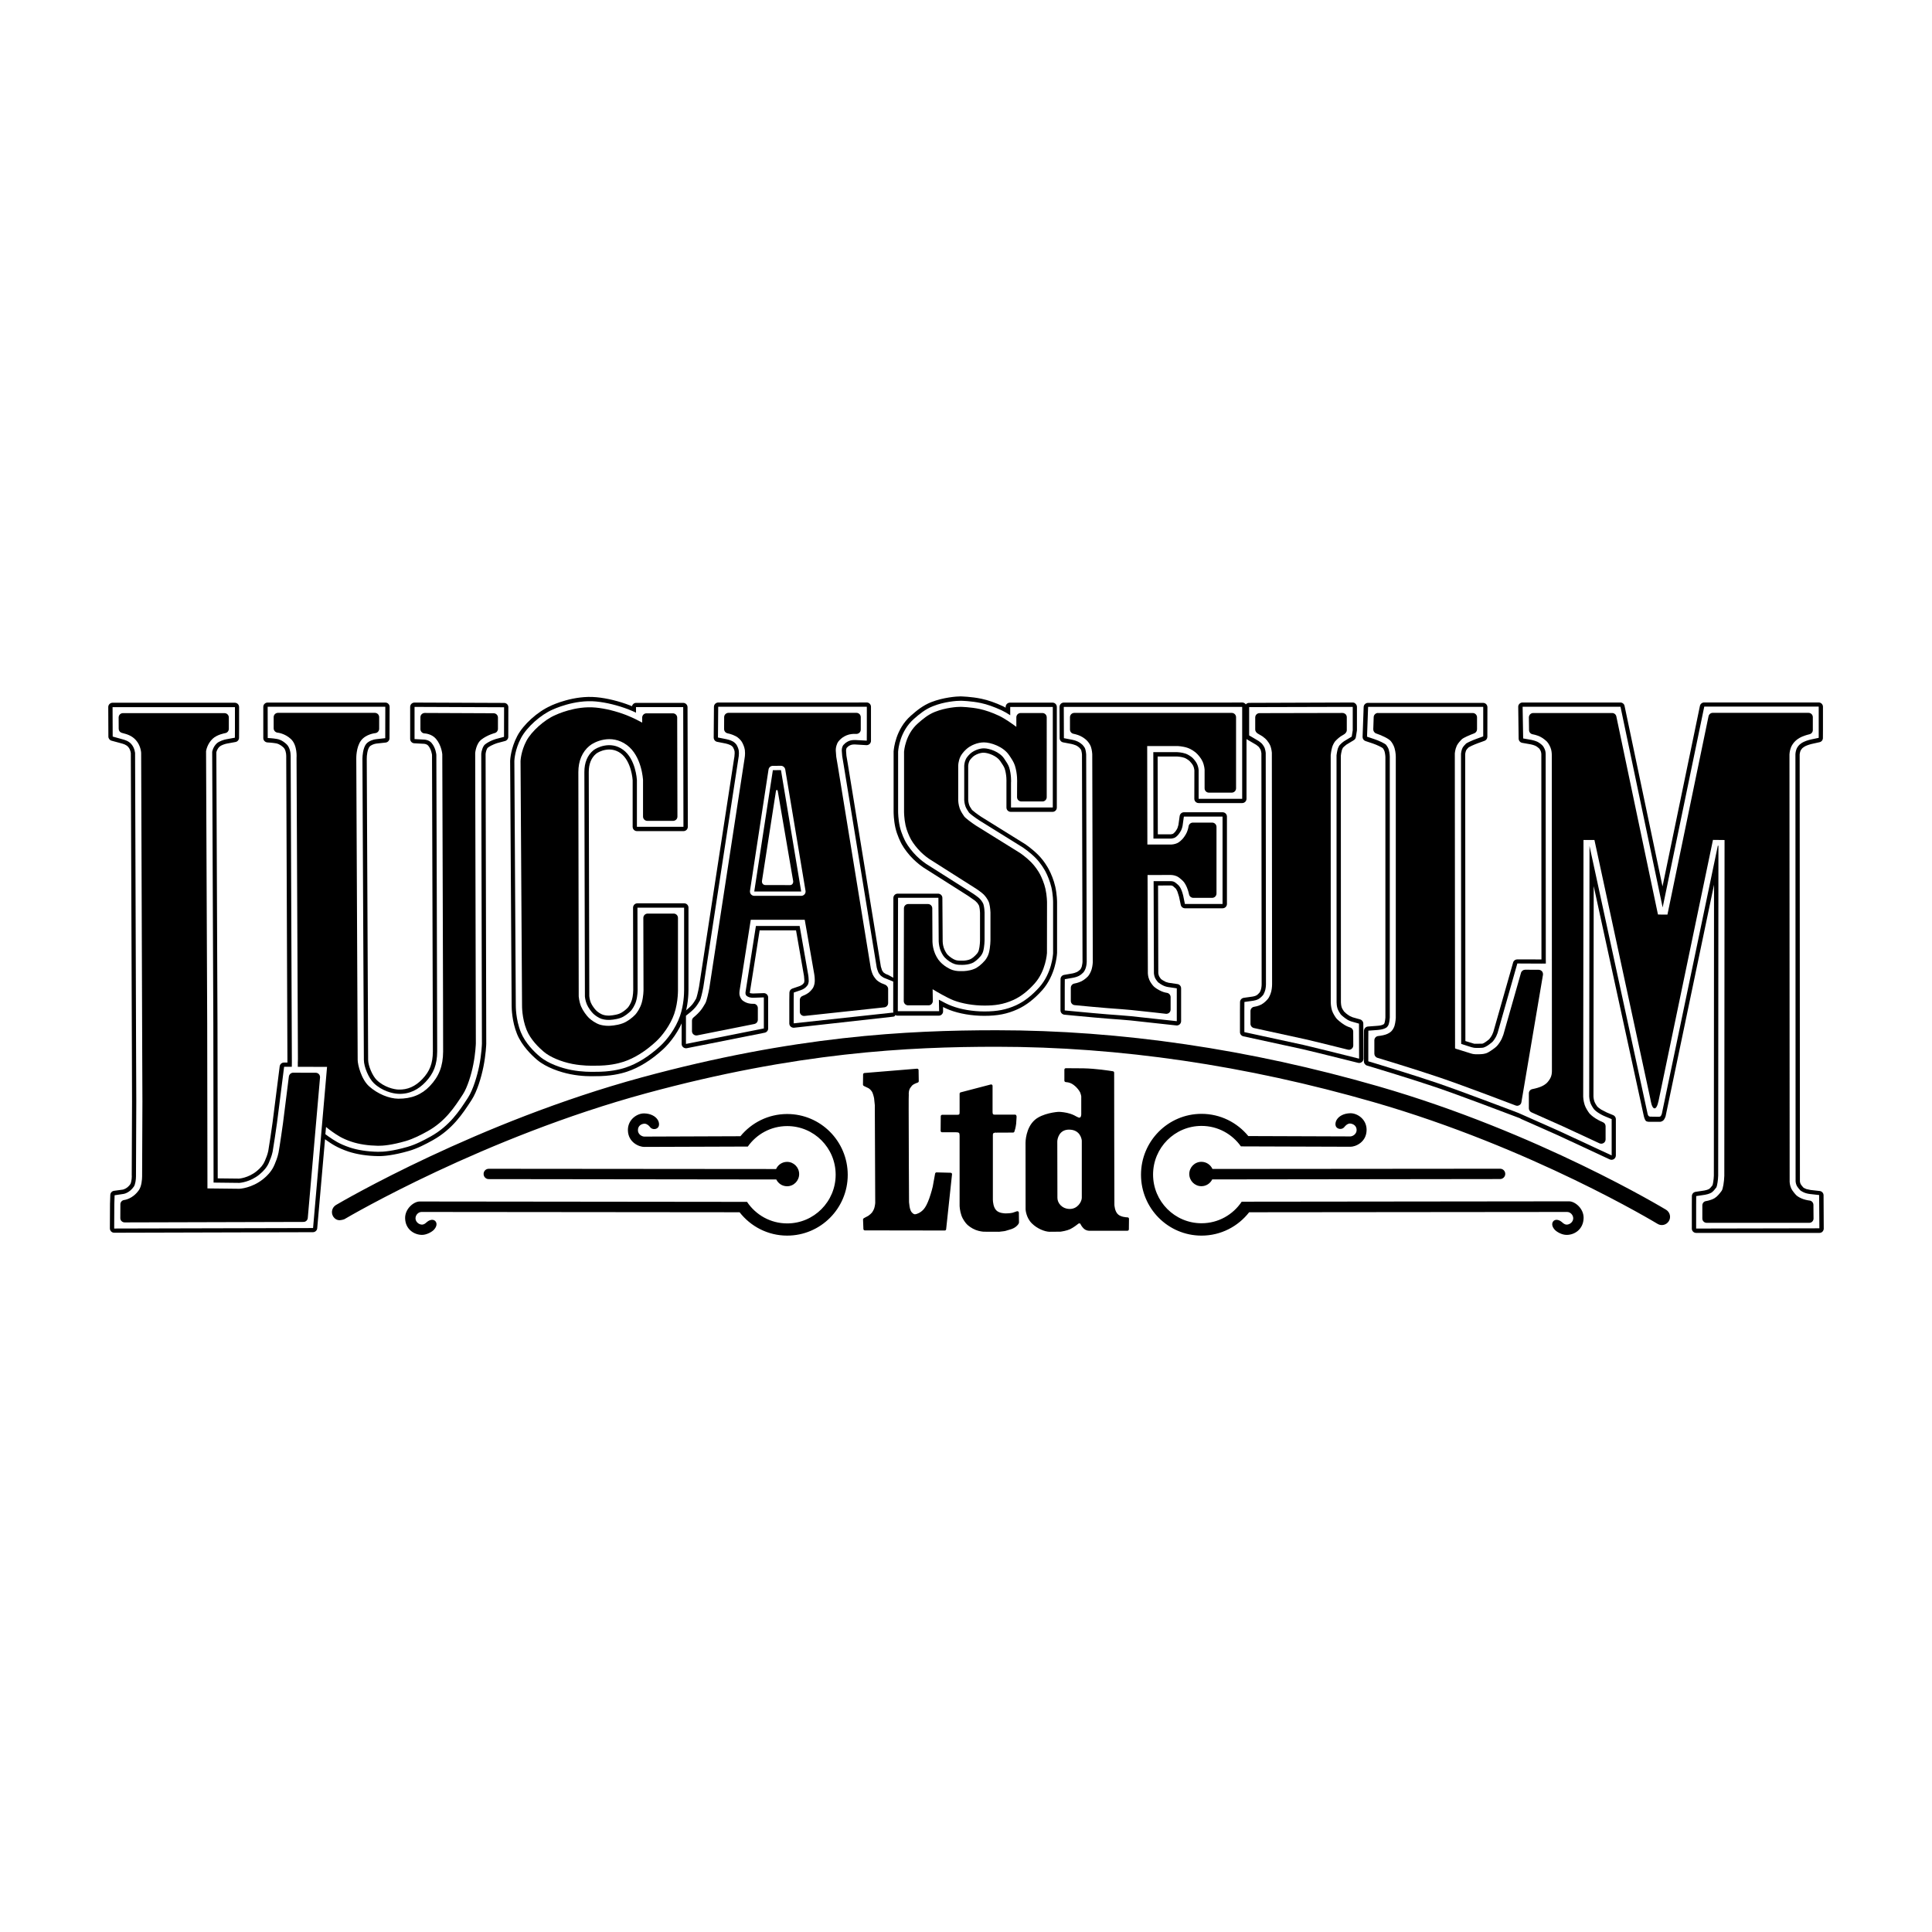 <?xml version="1.0" encoding="utf-8"?>
<!-- Generator: Adobe Illustrator 16.0.0, SVG Export Plug-In . SVG Version: 6.00 Build 0)  -->
<!DOCTYPE svg PUBLIC "-//W3C//DTD SVG 1.1//EN" "http://www.w3.org/Graphics/SVG/1.1/DTD/svg11.dtd">
<svg version="1.1" id="Layer_1" xmlns="http://www.w3.org/2000/svg" xmlns:xlink="http://www.w3.org/1999/xlink" x="0px" y="0px"
	  viewBox="-1217.979 -1411.354 3000 3000" enable-background="new -1217.979 -1411.354 3000 3000"
	 xml:space="preserve">
<g>
	<path d="M-895.874,438.333v0.276v-0.461V438.333z"/>
	<path d="M-897.447,448.748c-0.187,0-0.466,0-0.652,0C-897.82,448.838-897.539,448.838-897.447,448.748z"/>
	<path d="M-1027.053-303.998c-1.771,0-3.45,0.652-4.755,1.958c-1.211,1.213-1.958,2.984-1.958,4.755l0.093,17.438
		c0,3.076,1.866,5.595,4.755,6.434l2.331,0.65c5.315,1.4,13.333,3.544,19.675,10.723c7.739,8.763,8.113,19.675,8.113,19.768
		l1.676,471.333l0.282,70.215l-0.466,114.316v1.394c0,5.128-0.839,15.666-4.942,21.542c-9.605,13.893-22.285,15.381-22.846,15.474
		c-3.355,0.378-5.968,3.266-5.968,6.623l-0.092,21.539c0,1.771,0.652,3.449,1.958,4.662c1.305,1.305,2.983,1.961,4.85,1.961
		l277.671-0.747c3.45,0,6.341-2.703,6.621-6.154l19.022-218.188c0.092-1.863-0.466-3.728-1.771-5.128
		c-1.212-1.397-3.076-2.142-4.941-2.142l-34.967-0.096c-3.355,0-6.152,2.518-6.711,5.87l-9.137,72.642
		c0,0.276-5.223,36.92-6.9,45.497c-1.492,7.74-4.941,15.663-6.06,18.371c-0.187,0.373-0.374,0.839-0.374,0.839
		c-3.263,7.831-9.137,15.288-17.531,22.009c-17.625,14.168-36.55,15.009-36.832,15.009c0,0-39.906-0.468-49.603-0.563
		c0-6.337-0.372-255.759-0.372-255.759s-1.772-422.108-1.772-423.134c0.094-0.652,1.586-11.095,10.165-19.302
		c6.897-6.621,19.486-8.763,19.58-8.763c3.264-0.56,5.595-3.357,5.595-6.62v-17.718c0-3.729-2.984-6.713-6.713-6.713h-157.673"/>
	<path d="M-355.991-300.827c-16.502,7.084-36.551,24.988-44.475,39.719c-8.579,16.223-9.231,30.957-9.231,31.611
		c0,0.093,2.331,378.938,2.331,378.938c0,0.645-0.374,20.044,7.18,38.598c6.06,15.013,19.301,27.696,26.667,33.849
		c9.509,8.107,26.947,15.479,44.382,18.835c16.223,3.071,29.091,2.796,33.846,2.703h1.305h0.56
		c20.607,0.185,35.247-3.266,43.917-6.152c16.692-5.503,33.568-16.041,50.068-31.238c9.977-9.136,22.565-26.017,28.441-43.173
		c6.526-19.298,5.779-38.974,5.779-39.813V13.958c0-3.73-2.983-6.711-6.712-6.711h-40.373c-1.771,0-3.449,0.744-4.754,1.955
		c-1.214,1.305-1.958,2.983-1.958,4.756l0.279,111.886c0,0.098,0,10.351-2.799,20.054c-2.423,8.292-7.551,15.755-10.254,18.555
		c-4.475,4.571-11.842,10.44-19.117,13.148c-9.881,3.727-21.073,3.912-21.165,3.912c-0.466,0-7.46,0.378-14.918-1.956
		c-5.873-1.956-12.681-6.623-16.41-10.165c-4.011-3.91-9.511-11.374-12.308-17.997c-3.168-7.831-3.542-15.386-3.634-15.478
		l-0.563-348.349c0-17.438,6.062-31.611,17.438-40.935c7.272-5.966,33.379-19.022,57.717-1.21
		c23.591,17.249,25.177,53.987,25.27,54.36v56.785c0,3.729,2.983,6.712,6.714,6.712h39.998c1.772,0,3.544-0.745,4.755-1.958
		c1.305-1.211,1.96-2.982,1.96-4.754l-0.373-153.57c0-3.729-2.985-6.713-6.714-6.713h-41.027c-3.729,0-6.618,2.984-6.618,6.713
		v7.737c-4.102-2.236-13.147-7.178-24.523-11.655c-15.57-6.06-33.008-10.347-47.832-11.747
		c-31.795-3.077-61.634,11.281-62.847,11.841"/>
	<path d="M-362.707-315.468c-0.096,0.095-0.281,0.095-0.281,0.095s-0.093,0.092-0.185,0.092v0.093
		c-20.142,8.952-42.145,28.812-51.565,46.621c-10.069,19.115-11.003,36.551-11.095,38.509v0.653l2.331,379.026v0.743
		c0,4.104,0.466,24.343,8.392,43.916c7.458,18.19,22.656,32.922,31.141,40.099c13.891,11.746,35.897,19.203,51.752,22.284
		c17.905,3.542,31.98,3.169,37.296,3.076c0,0,0.932-0.096,1.026-0.096l0.374,0.096c22.751,0.189,39.345-3.73,49.137-6.996
		c18.836-6.245,37.667-17.9,55.944-34.684c10.629-9.694,25.549-28.621,32.823-49.883c6.06-17.715,6.712-35.708,6.712-42.516v-2.518
		V-1.992c0-3.726-2.983-6.709-6.712-6.709h-72.637c-1.771,0-3.542,0.745-4.754,1.958c-1.211,1.306-1.958,2.982-1.958,4.752
		l0.281,128.021c0,0.091,0,8.302-2.144,15.478c-1.586,5.406-5.221,10.724-6.433,11.937c-3.263,3.449-8.672,7.647-13.147,9.325
		c-7.087,2.61-15.663,2.887-15.757,2.887c-0.185,0-0.839,0-0.839,0c-0.185,0-4.566,0.093-8.763-1.306
		c-3.264-1.027-8.019-4.191-10.256-6.433c-2.423-2.329-6.712-7.924-8.579-12.49c-2.05-5.036-2.331-10.072-2.331-10.072s0,0,0-0.092
		c0-4.757-0.839-347.792-0.839-347.792c0-12.587,3.916-22.193,11.563-28.533c3.635-2.983,21.725-12.494,37.948-0.652
		c16.973,12.494,18.651,41.585,18.651,41.864v72.357c0,3.729,2.982,6.712,6.71,6.712h72.262c1.772,0,3.451-0.747,4.756-1.959
		c1.213-1.307,1.958-2.982,1.958-4.753l-0.468-185.736c0-3.727-3.078-6.71-6.714-6.71h-73.194c-3.077,0-5.689,2.237-6.339,5.22
		c-1.026-0.466-2.893-1.212-2.893-1.212c-16.97-6.619-35.99-11.282-52.216-12.773c-35.15-3.355-67.972,11.842-70.957,13.239
		 M-292.401-322.084c15.663,1.49,33.941,5.966,50.351,12.306c4.289,1.678,8.113,3.357,11.655,5.036c0-4.29,0-8.578,0-8.578h73.288
		l0.374,185.833h-72.262c0,0,0-71.797,0-72.636c-0.094-1.119-1.865-32.728-21.447-46.993c-19.86-14.544-41.492-2.981-46.154,0.839
		c-9.229,7.645-13.985,19.023-13.985,33.754c0,0,0.841,347.233,0.841,348.257c0,0.47,0.464,6.244,2.89,12.212
		c2.331,5.69,7.272,12.028,10.162,14.823c2.893,2.801,8.483,6.623,12.868,8.021c5.592,1.771,11,1.581,11.095,1.581h0.744
		c0.092,0,9.697-0.184,17.997-3.259c5.781-2.146,12.121-7.274,15.665-10.909c1.864-1.954,6.06-8.204,8.018-14.73
		c2.425-8.205,2.425-17.25,2.425-17.342l-0.279-128.025h72.447v125.317v2.33c0,6.53-0.558,23.596-6.34,40.374
		c-6.899,20.146-20.979,37.949-31.05,47.09c-17.531,16.031-35.522,27.226-53.521,33.188c-9.324,3.083-25.083,6.716-46.992,6.532
		h-0.562h-1.117c-5.126,0.093-18.65,0.368-35.898-2.893c-15.011-2.892-35.805-9.884-48.669-20.889
		c-8.018-6.71-22.38-20.513-29.279-37.477c-8.298-20.33-7.925-41.685-7.925-42.146l-2.237-379.029v-0.373
		c0.093-1.771,0.932-17.813,10.442-35.62c8.855-16.691,30.49-36.085,49.229-44.101l-0.747,0.279
		c1.586-0.561,33.754-16.037,67.975-12.774H-292.401z"/>
	<path d="M111.988-320.502h-214.64c-3.636,0-6.712,2.984-6.712,6.618l-0.373,47.833c0,3.171,2.237,6.061,5.407,6.621l13.239,2.61
		c0.932,0.187,4.941,1.213,8.113,2.889c1.209,0.655,2.701,2.145,3.168,2.892c1.026,1.584,2.237,4.66,2.518,6.619l0.093,2.983
		l-0.466,5.687l-0.187,0.747c0,0.185-54.64,355.812-54.64,355.812c-1.494,8.205-3.729,16.691-4.477,18.37
		c-1.212,2.145-3.729,6.435-6.152,9.321c-3.357,3.92-7.551,7.278-7.74,7.462l-6.06,4.751c-1.586,1.309-2.61,3.172-2.61,5.221v7.831
		v35.993c0,2.052,0.932,3.92,2.518,5.128c1.49,1.214,3.542,1.772,5.5,1.402l120.938-24.058c3.167-0.654,5.407-3.356,5.407-6.53
		v-48.205c0-1.863-0.749-3.542-2.054-4.842c-1.305-1.218-3.076-1.966-4.847-1.868l-16.785,0.559l-3.635-0.369
		c-0.28-0.093-0.747-0.287-1.212-0.563c0-0.093,0-0.185,0-0.185c0,0.092,10.068-63.687,10.068-63.687s3.915-25.083,5.22-33.287
		h56.508c1.677,9.509,12.4,70.957,12.4,70.957l0.56,6.899l-0.096,1.49c0,0.654-0.279,1.678-0.56,2.241
		c-0.466,0.747-1.863,2.232-2.703,2.887c-1.679,1.214-3.823,2.053-4.381,2.241l-10.91,3.728c-2.703,0.932-4.474,3.449-4.568,6.244
		L7.651,141.6v36.27c0,1.863,0.839,3.726,2.238,4.939c1.398,1.212,3.263,1.866,5.222,1.679l153.942-17.161
		c3.45-0.37,3.637-3.164,3.637-6.614l0.279-47.838c0-2.702-1.678-5.22-4.289-6.244l-7.271-4.008c0,0-3.078-1.213-4.104-1.679
		c-0.279-0.098-3.263-2.145-3.357-2.237c0-0.093-2.144-2.983-2.144-2.983l-1.957-6.06c0-0.096-51.191-313.852-51.191-313.852
		s-2.05-12.215-2.331-13.707c0-0.559-0.559-6.992-0.559-7.644c0-1.584,0.093-2.516,0.839-4.382c0.279-0.278,2.703-2.61,2.703-2.61
		c0.466-0.375,2.984-1.866,4.847-2.332c2.052-0.558,5.037-0.558,6.156-0.466l16.97,1.027c1.865,0.092,3.636-0.561,5.035-1.773
		c1.307-1.305,2.146-2.982,2.146-4.847v-17.065v-35.898c0-3.729-2.983-6.713-6.715-6.713l-15.756,0.094 M128.029-313.886v35.524
		l-0.094,17.065l-17.065-0.932c-1.209-0.093-5.034-0.093-8.11,0.652c-3.263,0.745-6.712,2.984-7.647,3.729
		c-3.169,2.705-4.099,4.01-4.382,4.57c-1.584,3.726-1.584,5.405-1.584,7.737l0.652,8.299c0,0,2.333,13.705,2.333,13.984
		c0,0,51.001,313.011,51.282,314.317c0.279,1.306,1.214,4.564,2.425,7.272c0.374,0.932,1.399,2.61,3.543,5.032
		c0.559,0.562,2.703,2.241,5.034,3.542l4.66,1.867l11.376,4.57v47.459l-155.994,16.88v-36.181l0.187-11.655l10.907-3.728
		c0.932-0.281,3.823-1.493,6.152-3.172c1.865-1.397,4.011-3.912,4.664-4.939c0.374-0.744,1.212-2.985,1.398-5.032
		c0-0.654,0-1.31,0-1.966c0-3.255-0.466-6.704-0.651-8.016c0,0-10.723-61.26-13.426-76.548c-12.12,0-53.802,0-67.881,0
		c-4.381,27.88-16.13,102.565-16.13,102.754c-0.093,0.37-0.093,0.932-0.093,1.485c0,0.563,0.093,1.217,0.187,1.679
		c0.185,0.655,0.839,1.868,1.397,2.519c0.839,0.747,2.983,1.96,4.664,2.426c2.237,0.563,4.754,0.655,5.5,0.655l16.787-0.563v48.204
		l-120.938,24.058v-35.993v-7.831l6.061-4.842c0,0,4.755-3.737,8.67-8.302c2.797-3.266,5.409-7.832,7.087-10.719
		c1.211-2.427,3.634-12.213,5.126-20.331l54.547-355.718l0.094-0.745c0.092,0,0.652-3.079,0.652-6.807
		c0-1.211-0.094-2.517-0.187-3.821c-0.374-3.171-2.144-7.182-3.542-9.418c-1.026-1.584-3.357-3.916-5.594-5.128
		c-3.825-2.145-8.487-3.264-10.071-3.542l-13.147-2.611l0.374-47.74h214.643h16.127L128.029-313.886z"/>
	<path d="M233.948-306.048c-10.724,4.29-18.465,10.721-26.854,18.183c-19.209,16.878-21.167,42.611-21.261,43.637v93.054
		c0,0.468,0,10.535,2.331,21.354c1.774,8.018,5.409,16.408,8.3,21.726c3.261,5.967,9.228,13.611,15.103,19.489
		c6.339,6.247,12.772,10.629,13.054,10.816c0.184,0.092,69.462,44.103,69.462,44.103c0.189,0.093,6.997,4.287,12.401,8.67
		c3.449,2.703,5.779,5.687,6.716,6.993l0.275,0.373c1.215,1.771,3.542,5.126,4.566,8.763c1.771,6.618,1.961,14.545,1.961,14.545
		V47.43c0,0.187,0.093,11.56-2.61,21.445c-1.305,4.569-3.917,8.672-5.871,11.095c-5.503,6.341-11.282,11.003-16.788,13.24
		c-7.83,3.264-16.595,3.449-18.274,3.356h-1.307c-2.61,0.093-8.204,0.186-13.704-1.586c-6.621-2.141-14.173-6.989-19.676-12.958
		c-3.823-4.01-7.46-10.628-9.418-16.878c-2.331-7.366-2.423-13.892-2.423-13.986l-0.279-52.03c0-3.731-2.983-6.712-6.712-6.712
		h-30.585c-3.729,0-6.712,2.98-6.712,6.712l-0.279,143.872c0,1.771,0.653,3.45,1.958,4.751c1.305,1.31,2.985,1.964,4.755,1.964
		h31.703c1.772,0,3.543-0.654,4.754-1.964c1.213-1.301,1.959-2.98,1.959-4.751c0,0-0.188-12.495-0.281-18.277
		c5.782,3.543,21.912,13.052,32.543,17.254c13.052,5.031,30.956,8.107,47.925,8.107c15.38,0,28.995-1.494,45.036-8.763
		c11.374-5.128,22.471-13.8,33.005-25.644c17.253-19.49,18.932-45.966,19.024-47.084l0.093-78.788
		c0-0.469-0.093-10.257-2.427-20.888c-1.862-8.393-5.687-17.345-8.39-22.565c-2.701-5.128-7.831-12.773-13.798-18.836
		c-7.925-8.018-16.973-14.173-17.438-14.452c-0.186-0.094-68.254-42.423-68.254-42.423c-7.27-4.756-16.407-11.655-18.273-14.265
		c-1.492-2.05-5.223-7.553-6.9-12.121c-2.237-6.339-2.426-12.587-2.426-12.68v-53.802c0-0.094,0-6.899,3.357-14.17
		c1.679-3.45,4.847-7.553,8.858-11.281c6.988-6.529,18.09-10.91,27.692-10.91c10.349,0,29.927,6.247,39.069,19.77
		c3.726,5.406,7.365,10.908,9.043,16.221c4.193,13.147,3.451,26.202,3.451,26.296l-0.097,22.75c0,3.73,2.983,6.714,6.715,6.714
		h32.728c3.635,0,6.618-2.983,6.618-6.714V-297.47c0-3.729-2.983-6.71-6.618-6.71h-33.939c-3.637,0-6.62,2.982-6.62,6.71v14.731
		c-6.807-5.034-18.466-13.24-26.855-17.157c-10.908-5.129-20.98-8.578-30.021-10.534c-14.454-3.079-28.816-3.265-29.467-3.357
		c-5.22-0.093-23.498,1.212-39.908,7.739"/>
	<path d="M227.98-321.063c-13.053,5.223-22.378,12.959-31.61,21.075c-23.591,20.793-26.388,51.189-26.667,54.64l-0.091,0.56v93.614
		c0,2.052,0.091,12.868,2.703,24.804c2.701,12.212,8.296,22.938,9.882,25.922c4.008,7.271,11,16.41,17.998,23.216
		c7.084,6.9,13.89,11.749,15.195,12.587c0.093,0.094,0.559,0.373,0.559,0.373c0.094,0,69.376,44.012,69.376,44.012
		c0.092,0,10.906,7.644,10.906,7.644l3.542,3.542l0.282,0.466c1.679,2.424,2.14,3.449,2.33,3.916
		c0.932,3.545,1.396,8.67,1.396,10.629v41.772c0,1.586-0.091,9.975-1.954,16.785c-0.563,1.771-1.679,3.821-2.61,4.847
		c-3.824,4.385-7.647,7.647-10.913,8.952c-3.542,1.492-8.481,2.144-11.839,2.051c-0.187,0-1.679,0-1.679,0
		c-1.956,0-5.592,0.093-8.671-0.84c-4.009-1.305-9.136-4.754-12.865-8.576c-2.05-2.331-4.569-6.9-5.782-10.629
		c-1.584-4.941-1.678-9.418-1.678-9.605l-0.466-67.787c0-3.729-3.076-6.618-6.711-6.618h-62.66c-3.729,0-6.712,2.982-6.712,6.71
		l-0.279,176.042c0,1.771,0.653,3.542,1.958,4.754c1.305,1.215,2.982,1.961,4.755,1.961h64.15c1.771,0,3.544-0.746,4.755-2.057
		c1.211-1.209,1.865-2.98,1.865-4.658c0,0,0-3.635-0.095-6.716c3.729,1.863,7.274,3.451,10.163,4.571
		c15.013,5.779,34.596,9.136,53.708,9.136c20.698,0,35.711-2.887,51.752-10.165c13.426-6.06,26.294-16.123,38.415-29.646
		c20.514-23.217,22.75-53.522,22.94-56.881c0.092-0.091,0.092-0.743,0.092-0.836v-78.883c0-1.211-0.092-12.121-2.8-24.244
		c-2.236-9.975-6.525-20.328-9.975-26.667c-1.583-2.984-7.367-13.427-16.596-22.66c-9.137-9.136-19.393-16.129-19.86-16.502
		c-0.096-0.094-0.654-0.373-0.654-0.373c-0.093-0.093-68.065-42.329-68.065-42.329c-6.243-4.105-12.683-9.139-14.076-10.537
		c-3.08-4.384-4.104-6.621-4.386-7.553c-1.305-3.729-1.583-7.644-1.583-7.831v-53.242c0,0.092,0.186-3.637,1.864-7.366
		c0.558-1.213,2.427-3.731,5.222-6.341c3.915-3.635,11.28-6.526,16.69-6.526c7.182,0,20.423,4.85,25.828,12.772
		c2.983,4.385,6.157,8.95,7.089,12.029c3.262,10.068,2.703,20.42,2.703,20.515v0.837v38.977c0,3.729,2.979,6.71,6.71,6.71h64.896
		c3.732,0,6.62-2.982,6.62-6.71V-313.6c0-3.729-2.98-6.713-6.62-6.713h-66.109c-3.726,0-6.711,2.984-6.711,6.713v1.118
		c-1.396-0.747-2.701-1.492-4.006-2.144c-12.028-5.595-23.218-9.511-33.383-11.655c-16.036-3.45-31.888-3.635-32.636-3.729
		c-5.966,0-26.667,1.492-45.592,8.949 M273.955-323.205c0.652,0,15.944,0.282,31.238,3.544c9.694,2.05,20.423,5.874,31.98,11.187
		c4.196,1.96,8.952,4.754,13.523,7.739c0-4.103,0-12.865,0-12.865h66.104v156.086h-64.896v-38.974l0.092-0.465
		c0-0.092,0.563-11.563-2.98-22.938c-1.31-4.01-4.569-8.857-7.928-13.799c-6.991-10.255-22.659-15.663-31.329-15.663
		c-7.084,0-16.036,3.542-21.262,8.392c-3.073,2.89-5.591,6.06-6.711,8.389c-2.423,5.221-2.516,10.258-2.516,10.163v53.616
		c0,0.374,0.279,5.034,1.958,9.696c1.118,3.265,4.288,7.74,5.498,9.604c1.771,2.052,9.325,7.738,15.758,11.933l67.974,42.241
		l0.559,0.37c0.373,0.279,10.165,6.9,18.835,15.57c8.486,8.579,13.989,18.371,15.478,21.075c3.169,5.966,7.182,15.663,9.327,24.896
		c2.514,11.375,2.61,21.726,2.61,22.844v78.88v0.467c-0.189,3.172-2.241,31.234-21.354,52.777
		c-11.472,12.863-23.591,22.285-36.179,28.063c-15.104,6.809-29.185,9.604-48.951,9.604c-18.371,0-37.018-3.169-51.377-8.764
		c-5.873-2.237-13.055-5.875-19.489-9.51c0,0.186,0.372,17.813,0.372,17.813h-64.15l0.373-176.042h62.659
		c0,0,0.466,67.881,0.466,67.973c0,0.094,0.187,5.407,1.959,11.376c1.49,4.755,4.474,10.254,7.272,13.238
		c4.381,4.663,10.535,8.764,15.661,10.35c4.104,1.306,8.393,1.213,10.724,1.213h1.584c3.729,0,9.787-0.654,14.454-2.612
		c4.193-1.771,8.856-5.592,13.33-10.814c1.401-1.679,3.172-4.57,4.013-7.459c2.14-7.74,2.231-16.879,2.231-18.65
		c0-0.187,0-41.866,0-41.866c0-1.863-0.369-7.736-1.674-12.308c-0.558-2.05-2.237-4.564-3.169-5.87l-0.378-0.469
		c-0.369-0.559-2.14-2.797-4.843-4.941c-4.944-3.915-11.286-7.923-11.567-8.016L219.96-70.047l-0.372-0.282
		c-0.747-0.466-7.555-5.128-14.359-11.838c-6.526-6.434-13.053-14.918-16.787-21.635c-1.488-2.795-6.71-12.866-9.228-24.149
		c-2.518-11.467-2.61-22.007-2.61-23.405v-93.055l0.092-0.56c0.187-3.077,2.705-30.957,24.431-50.069
		c8.764-7.739,17.53-15.01,29.651-19.77c17.53-7.084,37.111-8.483,43.171-8.39L273.955-323.205z"/>
	<path d="M450.175-304.369c-1.772,0-3.541,0.744-4.751,1.955c-1.213,1.306-1.959,2.984-1.959,4.755v19.117
		c0,3.263,2.327,6.061,5.501,6.618c0,0,5.406,1.027,10.35,3.265c4.658,2.145,8.948,5.592,10.534,7.366
		c1.024,1.024,4.474,4.94,6.062,9.322c1.861,5.41,2.145,11.47,2.145,11.562c0,0,0.839,323.084,0.839,323.176
		c0-0.092-0.19,5.503-1.771,11.005c-1.305,4.381-3.917,8.763-5.317,10.442c-1.771,1.954-6.06,5.967-10.442,8.108
		c-5.313,2.61-11,3.542-11,3.542c-3.261,0.562-5.594,3.357-5.594,6.623v20.33c0,3.449,2.61,6.337,6.06,6.613
		c0.467,0.097,47.832,4.667,72.543,6.249c9.138,0.559,15.383,1.306,50.07,5.032l18.932,2.149c1.957,0.184,3.728-0.38,5.221-1.68
		c1.398-1.311,2.146-3.081,2.146-5.036v-19.112c0-3.358-2.427-6.249-5.785-6.716c-0.092,0-4.191-0.563-8.39-2.425
		c-4.847-2.049-10.349-5.778-12.028-7.552c-1.955-1.959-5.404-6.525-6.899-10.252c-2.144-5.036-2.236-9.98-2.236-10.072
		c0,0-0.374-134.176-0.466-152.639c4.57,0,36.178-0.092,36.178-0.092c0.184,0,4.569,0,9.136,1.958
		c2.52,1.119,5.876,3.729,9.884,7.644c1.586,1.492,4.196,5.596,5.875,9.697c2.237,5.315,3.354,10.814,3.354,10.91
		c0.656,3.076,3.357,5.313,6.623,5.313h29.277c3.728,0,6.711-2.983,6.711-6.714v-103.404c0-3.729-2.983-6.712-6.711-6.712H634.33
		c-3.357,0-6.243,2.518-6.709,5.78c0,0.093-0.656,4.568-2.612,9.136c-1.866,4.381-5.501,9.137-6.807,10.537
		c-1.121,1.211-4.57,4.847-8.394,6.525c-3.818,1.772-8.574,2.05-8.574,2.05s-33.939,0-37.579,0c0-5.22-0.275-148.625-0.275-152.916
		h46.709c0,0,8.113,0.187,15.944,2.797c5.405,1.771,10.908,5.779,13.238,7.832c2.798,2.423,7.738,8.11,10.072,13.333
		c2.886,6.431,3.169,12.865,3.169,12.865v28.812c0,3.729,2.983,6.713,6.618,6.713h35.526c3.73,0,6.711-2.984,6.711-6.713v-110.397
		c0-3.729-2.98-6.713-6.711-6.713H450.179"/>
	<path d="M694.749-320.41h-260.8c-1.771,0-3.449,0.747-4.75,1.958c-1.214,1.212-1.961,2.984-1.961,4.754l0.19,48.58
		c0,3.168,2.329,5.966,5.496,6.526l13.146,2.516c0.654,0.187,3.92,0.934,6.53,2.053c2.422,1.117,5.123,3.263,5.687,3.915
		c1.397,1.397,2.329,3.076,2.61,3.542c0.743,2.239,1.116,5.595,1.212,6.713l0.841,322.244c0,0.748-0.373,4.105-1.121,6.9
		c-0.557,2.055-1.862,4.194-2.237,4.665c-0.563,0.554-3.265,2.979-5.313,4.004c-2.335,1.124-5.409,1.961-6.53,2.148l-13.329,2.33
		c-3.267,0.557-5.594,3.261-5.594,6.618l-0.098,13.614v34.868c0,3.449,2.61,6.345,6.06,6.716l14.547,1.4
		c8.298,0.839,49.885,4.751,73.103,6.245c8.854,0.563,15.012,1.209,49.321,5.036l36.832,4.004c1.864,0.192,3.823-0.369,5.221-1.674
		c1.398-1.306,2.237-3.076,2.237-4.939v-51.01c0-3.354-2.422-6.152-5.687-6.614l-13.893-2.058l-4.29-1.301
		c-2.891-1.31-6.433-3.635-7.175-4.288c-0.655-0.563-2.707-3.542-3.266-4.76c-0.747-1.771-1.023-3.819-1.117-4.751c0,0,0,0,0-0.093
		c0-2.799-0.281-108.163-0.373-135.762c7.551,0,20.044-0.094,20.044-0.094c0.282,0,1.495,0.187,2.427,0.56
		c0,0,1.679,1.028,5.221,4.477c0,0.093,1.397,2.145,2.329,4.381l2.518,7.923l2.703,12.774c0.655,3.077,3.357,5.314,6.53,5.314
		h13.053h45.406c3.73,0,6.715-2.983,6.715-6.712v-135.667c0-3.729-2.984-6.712-6.715-6.712h-60.05c-3.352,0-6.152,2.516-6.618,5.78
		l-1.956,13.892l-1.493,4.941c-1.024,2.333-3.262,5.407-3.824,6.058c-2.145,2.238-3.262,2.893-3.262,2.893s-2.518,0.557-2.891,0.652
		c-0.747,0-13.053,0-20.515,0c0-11.934-0.184-118.045-0.276-120.75h30.582c0.278,0,5.872,0.279,10.907,1.958
		c2.237,0.747,5.872,3.076,7.833,4.755c1.488,1.397,4.847,5.313,5.874,7.645c1.583,3.449,1.772,6.899,1.863,6.994l-0.091,44.195
		c0,3.729,2.983,6.712,6.711,6.712h67.599c3.731,0,6.715-2.983,6.715-6.712v-142.753c0-3.729-2.983-6.713-6.715-6.713l-16.128,0.093
		 M710.873-313.708v142.751h-67.599c0,0,0-43.638,0-44.662c0-0.466-0.373-4.847-2.422-9.323c-1.495-3.45-5.41-8.205-7.555-10.071
		c-2.518-2.144-6.899-4.939-10.16-6.061c-6.25-2.144-12.961-2.329-12.961-2.329s-23.871,0-37.298,0
		c0,18.37,0.19,115.15,0.19,134.175h27.782c1.12-0.094,3.542-0.56,5.13-1.213c0.746-0.373,2.518-1.397,5.408-4.477
		c0.841-0.836,3.542-4.659,5.032-7.831c1.402-3.263,1.961-6.62,1.961-6.62l1.954-13.985h60.051V-7.685h-45.406h-13.054l-2.61-12.773
		c0,0-1.027-4.662-2.891-9.136c-1.305-3.172-3.169-5.876-3.915-6.621c-4.664-4.476-6.716-5.594-7.182-5.78
		c-2.054-0.932-4.29-1.119-5.128-1.119c0,0-15.29,0-26.853,0c0.093,35.431,0.466,142.938,0.466,142.938s0.184,3.449,1.586,6.898
		c1.024,2.427,3.728,6.062,4.848,7.182c1.116,1.029,5.314,3.916,9.137,5.594c3.076,1.303,6.061,1.771,6.061,1.771l13.892,2.049
		v51.01l-36.832-4.013c-34.498-3.82-40.65-4.475-49.695-5.037c-24.896-1.581-70.957-6.06-72.913-6.245l-14.546-1.397v-34.872
		l0.093-13.614l13.333-2.329c1.213-0.189,5.128-1.12,8.39-2.703c2.983-1.49,6.433-4.663,7.462-5.871
		c0.649-0.747,2.61-3.92,3.449-6.996c1.024-3.448,1.398-7.458,1.398-8.763c0-9.324-0.84-322.432-0.84-322.432
		c-0.093-1.305-0.466-5.407-1.586-8.765c-0.559-1.584-2.236-4.1-4.009-5.966c-1.023-1.026-4.38-3.823-7.738-5.315
		c-3.169-1.49-6.901-2.423-8.113-2.611l-13.145-2.516l-0.189-48.58h260.801h16.225L710.873-313.708z"/>
	<path d="M866.407-304.277l-128.58,0.279c-3.732,0-6.711,2.983-6.711,6.713v18.93c0,2.424,1.862,4.848,3.916,6.061l7.269,4.287
		c3.265,2.331,5.968,4.85,6.807,5.968c1.397,1.771,4.101,5.22,5.596,9.044c1.769,4.661,2.236,10.349,2.236,10.349
		c0-0.56,0.374,359.728,0.374,359.728c0,0.092,0,5.497-1.215,10.814c-1.213,5.033-3.726,9.792-4.754,11.093
		c-1.771,2.334-5.969,6.9-10.627,9.418c-4.944,2.703-11.097,3.542-11.097,3.542c-3.358,0.378-5.876,3.266-5.876,6.715v19.676
		c0,3.174,2.242,5.875,5.318,6.619l79.064,17.253c11.937,2.61,66.3,16.222,66.856,16.317c2.054,0.554,4.101,0.093,5.779-1.217
		c1.68-1.301,2.61-3.262,2.61-5.221l-0.092-21.631c0-2.984-2.051-5.595-4.939-6.435c0,0-4.29-1.212-8.486-3.822
		c-5.969-3.635-11.748-8.855-12.96-10.535c-1.115-1.493-4.94-6.899-6.618-12.12c-1.771-5.783-1.863-12.028-1.863-12.306
		c0,0-0.098-376.604-0.098-383.97c0.098-0.653,0.655-6.713,2.243-12.399c1.022-3.45,2.979-6.808,3.915-8.206
		c1.396-1.865,5.313-5.687,9.229-8.485l5.687-3.45c1.961-1.21,3.915-3.727,3.915-6.059v-20.327c0-1.771-0.648-3.45-1.954-4.756
		c-1.495-1.212-3.174-1.958-4.944-1.865"/>
	<path d="M882.539-320.502l-160.841,0.559c-3.732,0-6.716,2.983-6.716,6.715v44.195c0,2.424,1.213,4.569,3.265,5.779l9.23,5.408
		c0,0,4.479,2.61,5.408,3.17c0.186,0.187,3.728,3.077,3.728,3.077c0.373,0.56,2.241,2.983,2.893,4.476
		c0.649,1.492,0.932,4.008,1.212,5.407c0,0.932,0.374,358.89,0.374,358.89s0,3.727-0.84,6.993c-0.563,2.425-1.771,4.749-2.145,5.405
		c-1.305,1.679-3.731,4.013-5.222,4.755c-1.867,1.028-4.851,1.678-5.691,1.775l-13.795,1.956c-3.356,0.465-5.781,3.265-5.874,6.525
		l-0.093,13.983V191.3c0,3.164,2.237,5.865,5.313,6.521l91.752,19.957c8.108,1.771,39.346,9.509,65.829,16.129
		c0.466,0.091,20.607,5.128,20.607,5.128c1.955,0.466,4.006,0.093,5.687-1.208c1.679-1.219,2.61-3.266,2.61-5.317l-0.281-54.457
		c0-2.979-1.956-5.594-4.849-6.428l-11.746-3.357l-4.566-2.058c-4.104-2.421-8.112-6.06-8.767-6.895
		c-1.49-2.145-3.262-5.032-3.728-6.808c-0.839-2.703-1.12-6.342-1.12-7.55c0,0-0.093-374.647-0.093-383.132
		c0.186-1.397,0.656-5.221,1.679-8.763l1.49-3.263c0.373-0.466,2.799-2.893,5.408-4.85c0.651-0.371,11.561-6.992,11.561-6.992
		c1.773-1.026,2.891-2.798,3.173-4.755l1.586-9.883c0-0.372,0.093-0.652,0.093-1.027v-35.991c0-1.771-0.748-3.542-2.054-4.754
		c-1.027-1.305-2.702-2.05-4.474-2.05 M882.544-313.698v36.272l-1.586,9.884l-11.936,7.178c-3.354,2.332-6.436,5.5-7.177,6.431
		c-0.559,0.748-1.771,3.076-2.519,5.221c-1.212,4.384-1.771,8.952-1.96,10.257c0,17.531,0.097,383.503,0.097,383.503
		c0,1.398,0.184,5.784,1.398,9.51c0.932,2.98,3.356,6.808,5.035,9.229c1.209,1.398,5.871,5.502,10.442,8.297
		c2.979,1.771,6.152,2.703,6.152,2.703l11.747,3.356l0.184,54.364l-20.14-5.033c-0.559-0.189-54.825-13.706-66.479-16.316
		L714.24,191.3v-32.733l0.092-14.08l13.892-1.955c1.213-0.185,5.13-0.932,7.924-2.519c2.893-1.586,6.156-4.94,7.555-6.809
		c0.558-0.93,2.236-4.289,3.076-7.641c1.023-4.193,1.023-8.579,1.023-8.579s-0.373-357.49-0.373-359.354
		c-0.093-1.305-0.65-4.755-1.583-7.366c-0.932-2.426-2.983-5.129-4.104-6.621c-0.466-0.56-2.329-2.237-5.032-4.195l-5.783-3.449
		l-9.229-5.408v-43.916l144.709-0.375h16.132H882.544z"/>
	<path d="M921.794-304.277c-3.543,0-6.619,2.89-6.711,6.434l-0.656,18.836c-0.091,2.984,1.772,5.688,4.571,6.618
		c7.274,2.426,19.112,7.647,22.471,11.655c2.145,2.423,4.755,6.807,5.968,11.002c1.956,6.526,1.956,13.146,1.956,13.239v405.6
		c0-0.186-0.276,6.623-1.956,12.406c-1.213,3.818-3.265,6.704-4.939,8.477c-1.494,1.586-4.853,3.828-8.86,5.129
		c-5.409,1.771-11.28,2.148-11.28,2.241c-3.542,0.276-6.245,3.169-6.245,6.716v20.698c0,2.98,1.955,5.591,4.755,6.43
		c0.559,0.188,56.691,17.063,95.197,30.117c38.415,12.96,118.605,43.547,119.444,43.916c1.863,0.747,3.917,0.563,5.688-0.461
		c1.771-0.933,2.983-2.703,3.264-4.669l33.476-197.766c0.276-1.956-0.281-3.91-1.495-5.405c-1.213-1.489-3.169-2.33-5.128-2.426
		l-20.981-0.093c-2.982,0-5.686,1.96-6.525,4.853l-27.414,96.227c0,0.093-2.609,6.522-2.609,6.522
		c-2.237,4.381-5.406,9.048-8.017,11.565c-2.427,2.422-8.579,6.706-12.495,8.947c-3.168,1.771-5.036,2.145-7.549,2.61
		c-2.52,0.466-12.121,1.117-17.065,0c-0.937-0.184-2.149-0.562-2.149-0.562c-0.461-0.185-23.586-7.361-23.586-7.361
		s-0.747-0.378-1.402-0.654c-0.093-0.185-0.093-0.466-0.093-0.466s-0.373-457.633-0.373-457.725c0,0.187,0.373-5.968,3.076-11.842
		c1.771-3.729,5.969-8.203,7.929-10.069c2.421-2.238,11.746-6.339,19.021-9.044c2.61-0.931,4.473-3.542,4.473-6.339v-18.557
		c0-3.729-2.983-6.713-6.71-6.713H921.798"/>
	<path d="M1441.521-304.463c-3.168,0-5.871,2.239-6.525,5.408c0,0-63.219,305.274-63.777,307.884
		c-3.356,0-11.373-0.094-14.546-0.094c-0.184-0.653-0.466-1.398-0.466-1.398c0,0.187-64.334-306.206-64.334-306.206
		c-0.654-3.171-3.357-5.316-6.53-5.316h-122.613c-1.771,0-3.449,0.748-4.755,2.053c-1.207,1.306-1.955,2.984-1.955,4.848
		l0.277,19.583c0,3.264,2.425,5.966,5.594,6.526c0.098,0,5.876,1.026,11.281,3.542c4.848,2.331,9.419,6.248,11.281,8.297
		c2.144,2.426,4.943,7.274,6.156,11.842c1.21,4.663,1.024,9.51,1.024,9.605c-0.093,0.371,0.186,489.802,0.186,489.802
		c0,0.186,0.096,4.474-1.397,8.579c-1.49,4.096-4.94,8.199-6.619,9.878c-1.961,1.772-5.686,4.383-9.884,5.969
		c-5.778,2.236-12.305,3.449-12.401,3.449c-3.169,0.559-5.498,3.358-5.498,6.525v23.315c0,2.703,1.68,5.125,4.008,6.245
		l47.551,21.164l58.089,26.949c2.054,0.931,4.479,0.747,6.435-0.471c1.961-1.209,3.076-3.354,3.076-5.59V337.41
		c0-2.701-1.674-5.128-4.101-6.152c-0.093,0-5.687-2.334-11.189-5.783c-4.662-2.887-8.67-6.429-10.067-8.292
		c-1.863-2.518-5.594-8.025-7.182-12.96c-2.047-6.25-2.236-12.407-2.236-12.5c0,0,0.373-363.639,0.466-398.792h16.973
		c6.433,29.93,86.718,401.496,86.718,401.496c0.648,3.081,2.144,15.202,6.71,15.295c4.196,0.091,6.248-12.121,6.899-15.197
		c0,0,83.17-398.983,83.731-401.686c4.289,0.092,13.989,0.092,17.997,0.187c-0.092,36.551-0.375,521.501-0.375,521.501
		c-0.275,8.763-2.047,20.699-4.191,23.31l-1.119,1.494c-2.237,2.887-5.688,7.365-9.885,9.883
		c-5.686,3.354-13.145,4.479-13.238,4.479c-3.264,0.461-5.686,3.257-5.686,6.615v20.514c0,3.634,2.984,6.622,6.711,6.622h159.261
		c1.77,0,3.542-0.653,4.755-1.959c1.305-1.305,1.955-2.983,1.955-4.756l-0.184-21.262c-0.098-3.357-2.611-6.243-5.969-6.613
		c-0.093,0-5.037-0.562-9.885-2.242c-4.938-1.678-9.229-4.474-10.626-5.874c-1.771-1.772-6.157-6.804-7.928-10.535
		c-2.421-5.313-2.513-10.258-2.513-10.258l-0.283-663.972c0,0.187,0.186-5.222,2.146-10.35c1.396-3.916,4.564-8.11,6.898-10.255
		c1.956-1.958,5.872-4.85,10.16-6.713c5.784-2.518,11.748-3.823,11.748-3.823c3.081-0.653,5.317-3.355,5.317-6.527v-20.048
		c0-3.729-2.983-6.711-6.715-6.711h-148.718"/>
	<path d="M1613.648,444.642c0-3.358-2.61-6.245-5.968-6.623l-14.172-1.583l-6.436-1.397c-2.236-0.746-4.195-1.959-4.847-2.425
		c-1.679-1.771-3.823-4.566-4.196-5.405c-0.932-2.057-1.117-4.197-1.117-4.197l-0.378-662.952c0.098-0.653,0.374-3.263,1.122-5.221
		c0.464-1.119,1.954-3.355,3.074-4.476c0.559-0.466,2.893-2.33,5.503-3.542c4.101-1.864,8.579-2.798,8.579-2.89l12.582-2.798
		c3.081-0.652,5.226-3.356,5.226-6.525l0.093-12.96v-35.524c0-3.729-2.985-6.713-6.718-6.713h-16.034h-161.683
		c-3.169,0-5.967,2.237-6.618,5.313c0,0-47.551,229.563-58.089,280.379c-10.719-50.821-58.929-280.291-58.929-280.291
		c-0.559-3.076-3.358-5.313-6.527-5.313h-151.985c-1.772,0-3.542,0.745-4.757,2.053c-1.305,1.305-1.954,2.981-1.863,4.847
		l0.656,49.229c0.092,3.264,2.422,5.968,5.594,6.527l13.238,2.331c0.839,0.187,4.288,0.934,7.18,2.239
		c2.422,1.116,5.222,3.542,6.152,4.474c0.467,0.561,2.053,3.171,2.611,5.221c0.466,1.679,0.557,4.01,0.466,4.662v0.653l0.184,316.74
		l-37.574-0.093c-2.983,0-5.687,1.958-6.435,4.848c0,0-30.397,107.042-30.674,107.693c-0.092,0.378-1.397,3.542-1.68,4.104
		c-1.397,2.98-3.73,6.152-4.848,7.366c-1.212,1.12-5.874,4.662-8.486,6.06c0,0-1.678,0.651-2.145,0.835
		c-1.581,0-10.814,0.097-12.494,0.097c-1.208-0.28-8.67-2.61-13.799-4.192c0-9.699-0.276-445.885-0.276-445.885
		c0.093-0.372,0.466-3.355,1.587-5.779c0.367-0.653,2.047-2.892,3.818-4.477c1.493-0.932,7.462-3.823,13.988-6.247l10.627-3.823
		c2.61-0.932,4.38-3.45,4.38-6.339l0.098-45.874c0-1.771-0.747-3.45-1.96-4.756c-1.212-1.211-2.984-1.958-4.754-1.958h-16.129
		H906.223c-3.547,0-6.623,2.892-6.716,6.434c0,0-1.678,46.432-1.678,46.526c0,2.89,1.771,5.408,4.57,6.339l11.466,3.824
		c7.084,2.424,13.8,5.968,15.386,7.179c0.932,1.212,2.146,3.263,2.61,4.754c1.214,4.103,1.397,8.858,1.397,8.858v405.046
		c-0.093,1.022-0.466,5.221-1.397,8.199c-0.091,0.563-0.562,1.117-1.028,1.771c0,0,0,0,0.188-0.184l-0.188,0.184c0,0,0,0-0.092,0
		c-0.559,0.282-2.237,1.121-2.237,1.121c-2.61,0.932-6.245,1.397-7.457,1.397l-14.824,1.115c-3.547,0.287-6.157,3.174-6.249,6.623
		l-0.093,14.917v32.634c0,2.984,1.956,5.594,4.756,6.436l11.466,3.449c6.06,1.868,58.467,17.715,94.644,29.928
		c36.363,12.31,110.396,40.466,118.697,43.639c0.093,0,7.458,2.796,12.868,4.853c0.465,0.368,0.932,0.646,1.397,0.932l57.157,25.357
		c-0.093-0.093,80.744,37.579,80.744,37.579c2.053,0.932,4.479,0.839,6.434-0.471c1.864-1.208,3.076-3.353,3.076-5.682v-25.178
		v-31.238c0-2.702-1.674-5.128-4.1-6.152l-9.885-4.104l-8.854-4.565c-3.078-1.956-5.503-4.104-5.969-4.566
		c-1.213-1.678-3.639-5.507-4.57-8.117c-1.306-3.818-1.398-7.831-1.398-7.831s0.282-238.976,0.373-326.529
		c15.013,68.998,77.857,357.302,77.857,357.302s1.115,5.035,2.892,7.084c1.675,1.959,6.246,1.679,6.246,1.679h16.408
		c0,0,2.704-0.369,4.757-2.232c2.047-1.961,3.449-6.249,3.449-6.249s61.165-292.407,75.247-359.728
		c-0.098,94.079-0.282,451.753-0.282,451.753c-0.188,6.34-1.398,12.958-2.052,14.919c-1.306,1.674-3.825,4.94-5.313,5.779
		c-2.053,1.213-5.969,2.241-7.459,2.425l-13.614,2.049c-3.261,0.563-5.687,3.266-5.687,6.623l-0.093,13.8v36.642
		c0,3.732,2.985,6.711,6.618,6.711h191.523c1.771,0,3.541-0.649,4.754-1.954c1.208-1.306,1.956-2.985,1.956-4.757
		c0.093-0.096-0.277-51.751-0.277-51.751 M1415.785,496.279v-36.546l0.098-13.8l13.609-2.052c1.49-0.19,6.527-1.306,9.884-3.262
		c2.703-1.586,5.406-5.128,7.27-7.555c0,0,0.281-0.466,0.654-0.839c1.213-2.703,2.518-11.373,2.703-18.181
		c0,0,0.373-490.455,0.373-512.177c-0.466,0-0.466,0-0.932,0c-2.796,13.424-86.901,416.134-86.901,416.134s-0.932,2.893-1.868,3.824
		c-0.839,0.935-2.887,0.935-2.887,0.935l-12.682-0.188c0,0-1.773,0.188-3.078-0.937c-1.213-1.115-1.674-3.635-1.674-3.635
		s-87.09-401.499-90.166-415.764c-0.096,67.694-0.471,388.914-0.471,388.914c0,0.093,0.189,5.035,1.775,9.791
		c1.213,3.543,4.008,8.021,5.779,10.253c0.748,0.931,3.731,3.735,7.646,6.06c4.659,2.988,9.694,5.037,9.787,5.037l9.885,4.104
		v31.234v25.177l-80.842-37.574l-47.458-21.078l-16.41-7.268l-7.734-2.985c-0.84-0.267-80.841-30.757-119.163-43.81
		c-38.321-13.053-94.266-29.841-94.824-30.024l-11.471-3.451v-32.634l0.093-14.915l14.92-1.117c1.305-0.097,5.503-0.563,9.044-1.775
		c2.421-0.742,4.382-2.145,4.94-2.61c0.747-0.839,2.145-2.513,2.798-4.755c1.117-3.727,1.49-8.486,1.583-10.164
		c0-0.933,0-405.134,0-405.134c0-0.093-0.093-5.595-1.583-10.721c-0.746-2.611-2.707-5.781-4.104-7.552
		c-2.053-2.145-10.908-6.434-18.277-8.857l-11.373-3.821l1.679-46.342h162.704h16.037v45.874l-10.534,3.824
		c-6.435,2.331-13.984,5.781-16.036,7.271c-2.054,1.96-4.848,5.129-5.687,6.994c-1.587,3.355-2.054,7.271-2.237,8.577
		c0,1.305,0.276,439.17,0.276,450.825c6.343,1.956,14.546,4.847,15.944,5.129c1.305,0.369,4.105,0.932,4.105,0.932
		c2.888,0.462,11.931,0.184,13.984-0.185c0.373-0.098,1.678-0.378,4.099-1.586c3.173-1.588,8.486-5.601,10.165-7.182
		c1.863-1.868,4.566-5.778,6.244-9.229c0,0,1.869-4.761,1.961-4.761l30.676-107.968l37.574,0.187l6.715-0.096l-0.092-6.619
		l-0.188-316.183v-0.558v-0.374c0.096-0.932,0-4.103-0.651-6.713c-0.839-3.076-2.891-6.618-4.105-7.924
		c-1.305-1.492-4.847-4.384-8.203-6.061c-3.543-1.583-7.551-2.518-8.855-2.797l-13.146-2.331l-0.839-49.229h151.982
		c0,0,62.475,297.533,65.459,311.706c3.915-19.118,64.616-311.894,64.616-311.894h161.682h16.035v35.525v12.96l-12.678,2.703
		c0,0-5.13,1.119-9.885,3.263c-3.449,1.492-6.342,3.731-7.457,4.85c-1.586,1.584-3.823,4.569-4.571,6.897
		c-1.115,2.984-1.586,6.434-1.586,7.555c0,10.908,0.281,663.226,0.281,663.226c0,0.093,0.092,3.266,1.68,6.716
		c0.838,1.861,3.823,5.594,5.779,7.646c0.93,0.649,3.822,2.518,7.087,3.726c3.169,1.122,6.711,1.679,7.832,1.771l14.169,1.587
		l0.373,51.655l-191.333,0.378V496.279z"/>
	<path d="M-435.251-319.85l-139.113-0.56c-1.771,0-3.542,0.747-4.756,1.958c-1.305,1.308-1.958,2.984-1.958,4.754v49.791
		c0,3.544,2.798,6.526,6.34,6.713l15.571,0.839c1.026,0.095,4.381,0.748,6.06,2.797c4.941,5.782,5.873,13.892,5.967,14.452
		c0,0.84,1.305,451.197,1.305,451.197v9.509c-0.187,18.464-4.755,30.395-16.317,42.606c-10.907,11.471-23.029,16.788-36.924,16.319
		c-7.177-0.186-22.47-3.728-33.939-14.824c-6.62-6.525-13.239-22.009-13.333-31.233c-0.093-11.004-2.146-463.042-2.146-467.61
		c-0.092-5.221,1.119-14.544,4.198-18.557c2.236-2.981,8.11-4.754,10.813-5.034l14.359-1.584c3.355-0.374,5.966-3.263,5.966-6.621
		l0.187-48.764c0-1.771-0.652-3.45-1.958-4.754c-1.211-1.305-2.984-1.958-4.755-1.958h-182.752c-1.771,0-3.45,0.653-4.755,1.958
		c-1.306,1.212-1.958,2.983-1.958,4.754v48.485c0,3.542,2.89,6.526,6.434,6.713c0.092,0,7.737,0.374,13.331,1.399
		c1.866,0.372,5.781,1.117,11.655,6.526c2.797,2.611,4.195,8.484,4.195,12.96l1.866,476.182h-5.316c-3.449,0-6.245,2.518-6.71,5.876
		l-11.002,86.809c-1.4,10.073-5.408,37.764-6.713,44.479c-1.12,5.964-4.102,12.766-5.036,14.916l-0.466,1.115
		c-2.237,5.405-6.527,10.626-12.773,15.663c-12.958,10.441-27.041,11.373-27.228,11.373c0,0-21.725-0.276-33.006-0.369
		c0-12.494-0.374-239.912-0.374-239.912s-1.677-405.788-1.771-421.546c0.279-1.398,1.4-5.596,5.129-9.045
		c2.142-1.958,8.11-4.101,11.373-4.661l13.24-2.424c3.17-0.56,5.502-3.357,5.502-6.525l0.092-13.426v-34.314
		c0-3.729-2.983-6.712-6.712-6.712h-16.129h-173.615c-1.773,0-3.544,0.745-4.755,1.958c-1.305,1.317-1.96,2.993-1.96,4.769
		l0.187,45.78c0,2.984,2.053,5.687,4.942,6.434l14.078,3.823c4.29,1.119,8.672,2.329,11.75,5.873
		c3.729,4.195,4.101,9.882,4.101,9.882c0,3.076,1.678,470.593,1.678,470.593l0.188,70.118l-0.466,114.5
		c0,0.092,0.092,1.397,0.092,1.397c0,5.405-1.305,10.911-2.145,12.212c-5.126,7.462-11.468,8.579-11.747,8.672
		c0.095,0-13.705,1.861-13.705,1.861c-3.263,0.471-5.687,3.174-5.781,6.439l-0.466,13.983c0,0.185-0.188,37.948-0.188,37.948
		c0,1.771,0.748,3.543,1.958,4.755c1.305,1.306,2.984,1.961,4.755,1.961l308.629-0.831c3.45,0,6.341-2.706,6.621-6.06l12.12-138.279
		c0.372,0.184,0.745,0.466,1.027,0.747l1.023,0.746c7.927,5.591,16.787,11.743,34.127,17.619
		c13.052,4.289,28.812,6.807,45.782,7.089c8.764,0.188,24.149-1.122,47.924-7.928c13.426-3.82,26.48-10.628,37.483-16.78
		c30.677-17.161,46.526-41.401,59.209-60.889c0-0.092,1.024-1.586,1.024-1.586c8.579-13.145,15.104-35.246,18.369-51.563
		c3.731-18.56,4.383-34.876,4.383-35.618c0-0.098,0-0.744,0-0.744c0-0.562-1.024-439.825-1.024-449.335
		c0.279-3.634,2.05-8.671,3.355-9.694c6.435-4.85,14.918-7.181,15.01-7.273l11.936-3.17c2.89-0.745,4.939-3.451,4.939-6.432
		l0.094-45.969c0.093-3.635-2.889-6.713-6.621-6.713 M-435.347-267.161l-12.028,3.168c-0.093,0-9.694,2.613-17.249,8.392
		c-3.917,2.984-5.689,11.002-6.062,14.544c0,1.679,1.024,449.615,1.024,449.615v0.65c0,0.65-0.558,16.404-4.194,34.499
		c-2.985,14.92-9.324,36.826-17.345,49.234l-1.026,1.581c-12.308,18.932-27.601,42.426-56.878,58.744
		c-10.722,5.968-23.31,12.581-36.085,16.221c-22.938,6.618-37.669,7.835-45.966,7.643c-16.223-0.278-31.422-2.61-43.729-6.706
		c-16.41-5.508-24.522-11.189-32.448-16.695l-1.119-0.749c-1.213-0.839-2.611-1.954-4.29-3.168l1.026-11.184
		c3.451,2.794,6.432,5.031,8.671,6.614l1.119,0.839c7.645,5.313,14.824,10.441,29.932,15.478
		c11.466,3.823,25.642,5.969,40.933,6.245c7.645,0.098,21.352-1.024,43.169-7.36c11.84-3.451,23.87-9.695,34.125-15.387
		c27.23-15.197,41.868-37.671,53.617-55.667l1.026-1.583c6.899-10.538,13.054-30.675,16.036-45.968
		c3.45-17.342,4.01-32.354,4.01-33.005l-1.02-450.733c0,0.187,1.027-14.636,9.792-21.167c9.137-6.991,20.421-9.976,20.515-9.976
		c2.982-0.745,5.034-3.447,5.034-6.526v-17.531c0-3.729-2.984-6.713-6.712-6.713l-106.95-0.466c-1.771,0-3.542,0.748-4.756,1.958
		c-1.305,1.211-1.955,2.984-1.955,4.755v18.37c0,3.637,2.89,6.62,6.526,6.713c0.092,0,10.816,0.374,17.622,8.389
		c8.766,10.257,9.792,23.964,9.792,24.059c0,4.008,1.49,439.634,1.305,461.643c-0.188,22.471-6.34,38.41-20.7,53.52
		c-12.681,13.334-28.534,19.674-48.767,19.581c-14.545-0.091-32.354-7.555-45.314-19.112
		c-12.495-11.097-17.904-34.036-17.904-41.213l-2.147-467.613c0-0.374-0.466-17.904,7.46-28.346
		c7.457-9.884,21.819-11.373,22.004-11.373c3.449-0.373,6.06-3.263,6.06-6.713v-18.091c0-3.729-2.981-6.713-6.71-6.713h-150.4
		c-3.729,0-6.711,2.984-6.711,6.713v17.343c0,3.45,2.703,6.339,6.153,6.713c0.092,0,11.281,1.121,20.606,9.884
		c10.442,9.697,8.766,29.185,8.766,29.372v0.653l2.142,467.046c0,0.28-0.092,2.149-0.184,5.221v6.715h6.899l38.507,0.093
		l-6.897,79.254l-0.748,8.579l-1.026,11.655l-0.65,8.112L-731.85,495.55l-308.816,0.743l0.187-37.761l0.466-13.896l13.706-2.052
		c0.373,0,9.326-1.393,16.225-11.467c2.237-3.265,3.261-11.004,3.261-15.939c0-0.378,0-0.654,0-1.027v-0.375l0.468-114.5
		l-0.279-70.117c0,0-1.587-469.1-1.587-471.058c-0.092-0.092-0.466-7.832-5.779-13.984c-4.384-5.036-10.257-6.62-14.919-7.831
		l-14.077-3.916l-0.187-45.688h173.894h16.131v34.032l-0.095,13.426l-13.239,2.423c-3.264,0.56-11.095,2.89-14.824,6.339
		c-5.594,5.316-6.994,11.842-7.18,13.239c0,2.704,1.773,422.298,1.773,422.298s0.371,223.777,0.371,246.524
		c13.707,0.186,39.256,0.378,40.095,0.471c1.024-0.093,16.594-1.218,31.049-12.96c7.085-5.784,12.028-11.937,14.73-18.281
		c0,0,0.187-0.554,0.374-1.024c1.026-2.33,4.195-9.604,5.5-16.319c1.305-6.898,5.407-34.959,6.808-44.938l11-86.81h5.41h6.526
		l0.092-6.711c-0.092-18.186-1.865-475.253-1.865-476.186c0-5.687-1.771-13.611-6.34-17.905c-6.899-6.432-12.028-7.644-15.01-8.203
		c-6.154-1.119-14.265-1.492-14.265-1.492l-0.095-48.485h182.663l-0.095,48.764l-14.357,1.583
		c-2.89,0.282-11.376,2.332-15.479,7.647c-4.754,6.339-5.591,18.554-5.591,22.66c0,0,2.142,456.419,2.237,467.608
		c0.092,11.188,7.552,28.438,15.383,36.085c12.586,12.214,29.186,16.313,38.322,16.686c17.622,0.656,31.144-6.898,42.051-18.363
		c12.681-13.339,17.905-27.046,18.091-47.09c0-1.49,0-4.75,0-9.511c0-67.04-1.305-435.624-1.305-451.568
		c-0.096-0.839-1.026-10.907-7.46-18.37c-4.008-4.755-10.72-5.129-10.816-5.129l-15.57-0.837v-49.977l139.025,0.561l-0.096,45.967"
		/>
	<g transform="matrix(.35 0 0 .35 0 .035)">
		<path d="M-51.105-615.606l-82.578,538.365H74.63L-15.142-615.87L-51.105-615.606z M25.347-105.746
			c-10.918,0.264-100.426-0.269-109.747-0.269s-16.521-7.722-14.92-18.645c2.398-16.784,61.805-396.911,62.07-399.308
			c0.529-2.398,1.864-3.73,3.729-3.73c1.864,0,3.464,1.602,3.997,3.73c0.529,2.123,67.125,392.38,68.457,399.838
			C40.264-116.4,36.27-106.015,25.347-105.746z"/>
		<path d="M446.766,335.923l-17.846-7.196c-10.12-5.324-19.174-12.257-21.846-15.709c-2.398-2.938-10.12-11.727-14.647-21.32
			c-5.597-12.517-8.793-26.643-8.793-26.908c0-0.265-146.512-898.778-146.512-898.778c0-0.533-6.925-40.752-6.925-40.752
			l-2.129-27.443c0-7.722,0-17.045,6.925-33.027c3.997-9.325,15.184-18.917,19.442-22.376c4.272-3.73,18.121-12.789,32.503-16.249
			c14.651-3.736,31.162-2.931,31.436-2.667c5.321,0.269,10.385-1.602,14.383-5.059c3.997-3.732,6.126-8.792,6.126-14.121v-55.141
			c0-10.656-8.524-19.18-19.178-19.18h-567.667c-10.388,0-19.177,8.524-19.177,18.909l-0.265,52.75
			c0,9.322,6.392,17.316,15.445,19.18c0.269,0,19.452,3.729,36.765,13.051c10.926,5.858,20.513,15.985,25.569,23.443
			c5.858,9.053,12.522,24.505,14.386,38.09c2.398,19.713-1.595,38.629-1.595,38.892c0,1.067-156.101,1017.054-156.101,1017.054
			c-3.997,21.585-11.988,57.268-17.586,66.861c-5.329,9.065-13.584,23.719-23.44,35.156c-13.051,15.193-28.231,27.174-28.504,27.45
			c-4.527,3.465-7.458,9.054-7.458,14.916v46.607c0,5.876,2.672,11.2,7.193,14.657c4.527,3.742,10.393,5.059,15.988,4.001
			l253.59-50.628c9.063-1.842,15.458-9.576,15.458-18.895v-51.68c0-5.324-2.133-10.12-5.862-13.864
			c-3.729-3.714-8.789-5.586-14.117-5.059c-0.265,0-11.726,0.541-23.71-2.662c-10.654-2.662-22.109-10.12-25.569-13.571
			c-2.931-2.676-9.332-11.995-11.187-20.254c-1.066-3.728-1.339-7.734-1.339-11.186c0-5.064,0.533-8.53,0.533-8.803
			c0-0.53,42.623-271.172,49.812-316.189H90.349c6.655,38.361,42.09,240.812,42.09,240.812c0,0.265,2.397,13.585,2.397,27.433
			c0,2.4-0.268,5.061-0.268,7.458c-0.534,11.191-5.061,21.585-7.19,25.564c-2.397,4.537-11.455,16.002-20.777,22.93
			c-11.726,8.513-24.775,12.785-24.775,13.047c-7.992,2.662-13.32,9.858-13.32,18.108v52.204c0,5.603,2.133,10.664,6.126,14.127
			c3.998,3.73,9.591,5.326,14.916,4.796l353.76-38.092c9.855-1.071,17.054-9.319,17.054-18.909v-63.41
			c0-7.726-6.664-15.444-13.59-18.371H446.766z M89.547-64.988c-3.729,4.262-9.054,6.925-14.651,6.925h-208.309
			c-5.594,0-10.928-2.398-14.655-6.66c-3.73-4.262-5.061-9.856-4.527-15.453l82.314-538.361c1.595-9.323,9.322-16.249,18.909-16.249
			l35.963-0.262c9.326,0,17.313,6.653,19.187,15.982l90.032,538.63C94.874-74.843,93.276-69.25,89.547-64.988z"/>
	</g>
	<path d="M4.385,507.302c-30.024,0-56.691-14.178-73.939-36.271c-49.883-0.098-493.717-0.471-493.717-0.471
		c-5.034,0-9.415,4.566-9.509,9.696c-0.092,5.22,4.568,9.79,10.069,9.979c2.89,0,5.313-1.863,7.271-3.731
		c2.053-1.96,8.579-6.061,13.147-2.053c3.729,3.825,2.237,9.233-1.865,13.707c-3.076,3.359-11.282,8.017-18.557,8.017
		c-12.305-0.093-25.919-8.763-26.2-26.012c-0.186-14.266,12.866-25.46,22.193-25.828l508.726,0.559
		c13.519,20.232,36.365,33.469,62.379,33.469c41.489,0,75.246-33.843,75.246-75.614s-33.661-75.523-75.246-75.523
		c-25.27,0-47.552,12.49-61.168,31.796c-7.551,0-160.376,0.554-160.654,0.554c-7.647,0.192-25.362-6.706-25.549-26.197
		c-0.096-16.409,14.356-26.016,25.266-25.828c9.977,0.186,17.439,4.289,20.981,9.88c2.425,3.73,3.357,9.884-0.372,12.775
		c-3.449,2.702-8.856,2.14-11.467-1.402c-1.398-1.955-4.57-5.128-8.485-5.313c-4.941,0.186-10.35,3.174-10.35,10.072
		c-0.094,6.338,5.967,9.88,9.79,9.973l149.373-0.555c17.25-21.076,43.358-34.502,72.635-34.502
		c51.937,0,93.988,42.335,93.988,94.548c0,51.937-42.051,94.267-93.988,94.267 M-12.868,403.89
		c2.889-6.527,9.415-11.097,17.065-11.097c10.348,0,18.744,8.486,18.744,18.927c0,10.441-8.392,18.933-18.744,18.933
		c-7.461,0-13.706-4.289-16.786-10.538l-446.534-0.554c-4.381,0-7.923-3.547-7.923-8.025c0-4.474,3.542-8.016,8.016-8.016
		l446.162,0.374 M251.192,497.414c-0.093,1.125-1.026,1.964-2.145,1.964l-124.104-0.193c-1.213,0-2.145-0.932-2.237-2.14
		l-0.56-14.823c0-0.84,0.652-1.679,1.399-2.052l6.807-3.64c2.05-1.393,4.661-3.728,5.686-5.032c0.561-0.839,2.61-3.73,3.637-7.089
		c1.118-3.911,1.397-7.831,1.397-7.831s-0.652-149.463-0.652-151.987c0,0-1.119-10.533-1.119-10.626
		c-0.839-4.289-2.331-8.577-3.169-9.971c-0.467-0.748-2.144-3.451-5.314-5.508l-7.367-3.542c-0.745-0.368-1.399-1.207-1.399-2.047
		l0.187-15.853c0-1.12,0.934-2.145,2.052-2.237l81.679-6.714c0.653-0.092,1.212,0.184,1.679,0.562
		c0.466,0.369,0.745,0.933,0.745,1.588l0.281,17.249c0,0.932-0.56,1.771-1.492,2.14c-4.664,1.586-8.113,3.449-9.322,5.13
		c0,0-0.748,0.93-0.748,1.027c-1.026,1.305-2.517,3.076-3.076,5.125c-0.839,2.518-0.932,5.127-0.932,6.529v0.184
		c0,0.093,0.093,0.186,0.093,0.283v0.28v0.093c-0.187,1.208-0.187,10.16-0.187,23.494c0,45.973,0.561,142.845,0.561,143.685
		l0.092,0.748c0.281,3.265,0.839,8.763,2.518,12.305c1.771,3.92,4.943,5.69,6.527,5.69c2.144,0,8.578-2.052,13.704-7.923
		c2.893-3.356,5.782-8.957,8.579-16.788c0.747-2.236,3.542-10.165,5.407-18.37l3.636-20.05c0.185-1.115,1.12-1.954,2.237-1.954
		l21.913,0.559c0.652,0,1.212,0.28,1.586,0.742c0.467,0.471,0.653,1.124,0.558,1.679l-9.136,85.324 M361.028,492.105
		c-2.237,2.052-4.101,3.449-8.298,5.032c0,0-9.136,2.706-9.229,2.799c0,0-1.864,0.466-2.242,0.466c0,0-7.55,0.932-7.83,0.932
		c0,0-23.68-0.093-23.776-0.093c-0.651,0-6.711-0.466-12.494-2.702c-6.526-2.519-11.839-6.807-13.704-8.763
		c-2.051-2.052-6.341-7.555-8.485-13.614c-2.518-6.993-2.889-14.451-2.889-15.388c0,0,0-107.502,0-107.599v-1.117
		c0-2.237-0.374-3.633-0.84-4.104c-0.839-0.932-3.17-1.21-4.662-1.117h-21.726c-0.561,0-1.118-0.275-1.586-0.655
		c-0.372-0.462-0.651-0.931-0.651-1.581l0.186-22.66c0-1.212,1.025-2.241,2.238-2.241h22.752c1.584,0.098,3.076-0.184,3.542-0.554
		c0.468-0.378,0.747-1.493,0.747-3.172v-29.001c0-1.024,0.744-1.956,1.677-2.14l46.711-12.214c0.654-0.188,1.402,0,1.96,0.368
		c0.558,0.471,0.839,1.122,0.839,1.773v40.843c0,1.209,0.282,2.795,0.932,3.354c0.373,0.281,1.961,0.742,5.317,0.466h28.717
		c1.212,0,2.144,1.213,2.236,2.518l0.098,0.933l-0.656,10.626c-0.743,6.06-2.052,10.35-2.795,12.406
		c-0.373,0.839-1.12,1.393-2.145,1.393c0,0-22.383,0.093-24.804,0.093c-0.373,0.098-0.748,0.286-1.121,0.098
		c0,0-0.276-0.098-0.558-0.19c-0.932,0-3.076,0.379-3.824,0.933c-0.93,0.655-0.93,2.425-0.93,3.173v2.518
		c-0.095,57.994-0.095,92.685,0,97.527c0.091,3.451,0.746,12.121,5.501,16.787c4.381,4.383,12.96,4.566,14.634,4.566
		c2.615,0,6.899-0.184,10.538-1.022l6.527-2.237c0.654-0.189,1.586-0.189,2.145,0.188c0.559,0.462,1.022,1.024,1.022,1.771
		l0.19,15.473C364.2,487.912,363.639,489.59,361.028,492.105 M534.927,497.515c0,1.301-1.029,2.232-2.241,2.232h-59.487
		c-1.771,0-5.313-0.651-8.021-3.071c-3.261-2.893-5.498-7.371-5.964-8.303h-2.145c-1.494,1.217-8.113,6.438-13.426,8.952
		c-5.128,2.422-12.683,3.547-15.293,3.915h-5.779l-11.001,0.093c-7.272-0.186-19.024-4.75-27.321-13.053
		c-9.136-9.039-9.694-21.723-9.694-21.814c0,0-0.093-103.689-0.093-103.597c0-0.186,0-22.843,14.635-35.43
		c11.747-10.068,33.663-12.305,37.205-12.305c2.888,0,11.092,0.746,17.808,2.979c4.29,1.402,7.928,3.356,10.165,4.667
		c0,0,2.611,1.117,3.169,1.393c0.932,0,1.96-0.275,2.518-1.022c0.559-0.841,0.932-2.52,1.024-3.728c0,0,0-25.643,0-25.828
		c-0.093,0.186-0.276,0.093-0.276,0.186c0,0,0.093-0.282,0.276-0.563c0-0.275,0.092-0.554,0.092-0.554
		c0-1.964-0.741-5.225-1.674-7.462c-1.868-4.013-5.876-8.108-6.715-8.947c-1.397-1.311-4.848-4.382-8.672-5.876
		c-2.052-0.84-4.564-1.311-7.175-1.494c-1.122-0.092-2.054-1.024-2.054-2.236v-17.061c0-0.563,0.278-1.125,0.651-1.586
		c0.466-0.379,0.935-0.656,1.586-0.656l27.226,0.186c19.583,0.378,40.097,3.639,45.968,4.569c1.122,0.189,1.864,1.121,1.864,2.236
		c0,1.956,0.189,198.98,0.373,205.04c0,0.093,0.28,10.816,6.249,15.475c4.475,3.449,11.466,4.013,14.266,4.105
		c1.208,0.091,2.14,1.022,2.14,2.24l-0.184,16.313 M1214.753,506.181c-7.271,0.092-15.385-4.57-18.559-8.021
		c-4.008-4.474-5.498-9.786-1.771-13.707c4.571-4.003,11.097,0.098,13.148,2.057c1.956,1.864,4.383,3.728,7.269,3.728
		c5.504-0.184,10.165-4.847,10.072-9.976c-0.096-5.124-4.479-9.7-9.51-9.7c0,0-443.831,0.471-493.715,0.471
		c-17.161,22.005-43.823,36.271-73.94,36.271c-51.938,0-93.991-42.33-93.991-94.548c0-52.127,42.053-94.548,93.991-94.548
		c29.277,0,55.387,13.521,72.631,34.498l158.421,0.563c3.822-0.092,9.791-3.634,9.791-9.98c-0.097-6.804-5.594-9.787-10.44-10.063
		c-3.922,0.184-7.091,3.449-8.487,5.313c-2.609,3.542-8.021,4.1-11.467,1.397c-3.729-2.893-2.798-8.952-0.373-12.772
		c3.542-5.599,11-9.699,20.98-9.887c11-0.186,25.362,9.418,25.266,25.826c-0.093,19.492-17.808,26.483-25.455,26.206
		c-0.373,0-162.146-0.562-169.696-0.562c-13.616-19.205-35.901-31.797-61.17-31.797c-41.583,0-75.247,33.854-75.247,75.528
		c0,41.674,33.664,75.62,75.247,75.62c26.017,0,48.86-13.241,62.378-33.476l508.729-0.563c9.418,0.379,22.378,11.472,22.193,25.827
		c-0.374,17.537-13.893,26.299-26.295,26.299 M1111.346,403.433c4.479,0,8.021,3.547,8.021,8.021c0,4.473-3.639,8.017-8.021,8.017
		l-446.999,0.562c-3.076,6.244-9.419,10.534-16.783,10.534c-10.351,0-18.837-8.395-18.837-18.929c0-10.44,8.39-18.927,18.837-18.927
		c7.646,0,14.168,4.566,17.156,11.092l446.626-0.374 M1373.359,484.827c-3.64,5.969-11.563,7.928-17.531,4.192
		c-1.96-1.116-194.782-118.134-440.846-188.998c-198.05-57.066-394.977-85.971-585.28-85.971
		c-137.812,0-310.121,8.574-544.344,72.262c-251.289,68.347-459.778,190.311-468.635,195.531c0,0-5.874,2.231-9.697,1.3
		c-5.126-0.932-7.832-5.871-7.832-5.871c-3.542-6.06-1.489-13.891,4.569-17.53c8.857-5.221,220.238-128.862,474.787-198.136
		c237.207-64.431,411.664-73.198,551.06-73.198c192.73,0,392.084,29.282,592.46,86.998c249.141,71.791,444.947,190.586,447,191.706
		C1375.222,470.931,1377.085,478.855,1373.359,484.827 M441.97,342.723c-15.57,0-18.186,14.64-18.186,18.468
		c0,2.61,0.281,82.427,0.188,87.464c-0.091,7.923,7.084,17.249,19.302,17.249c11.839,0,18.371-10.908,18.555-17.156
		c0.097-4.664,0.097-86.811,0-88.959C461.553,356.81,459.035,342.723,441.97,342.723z"/>
</g>
</svg>
